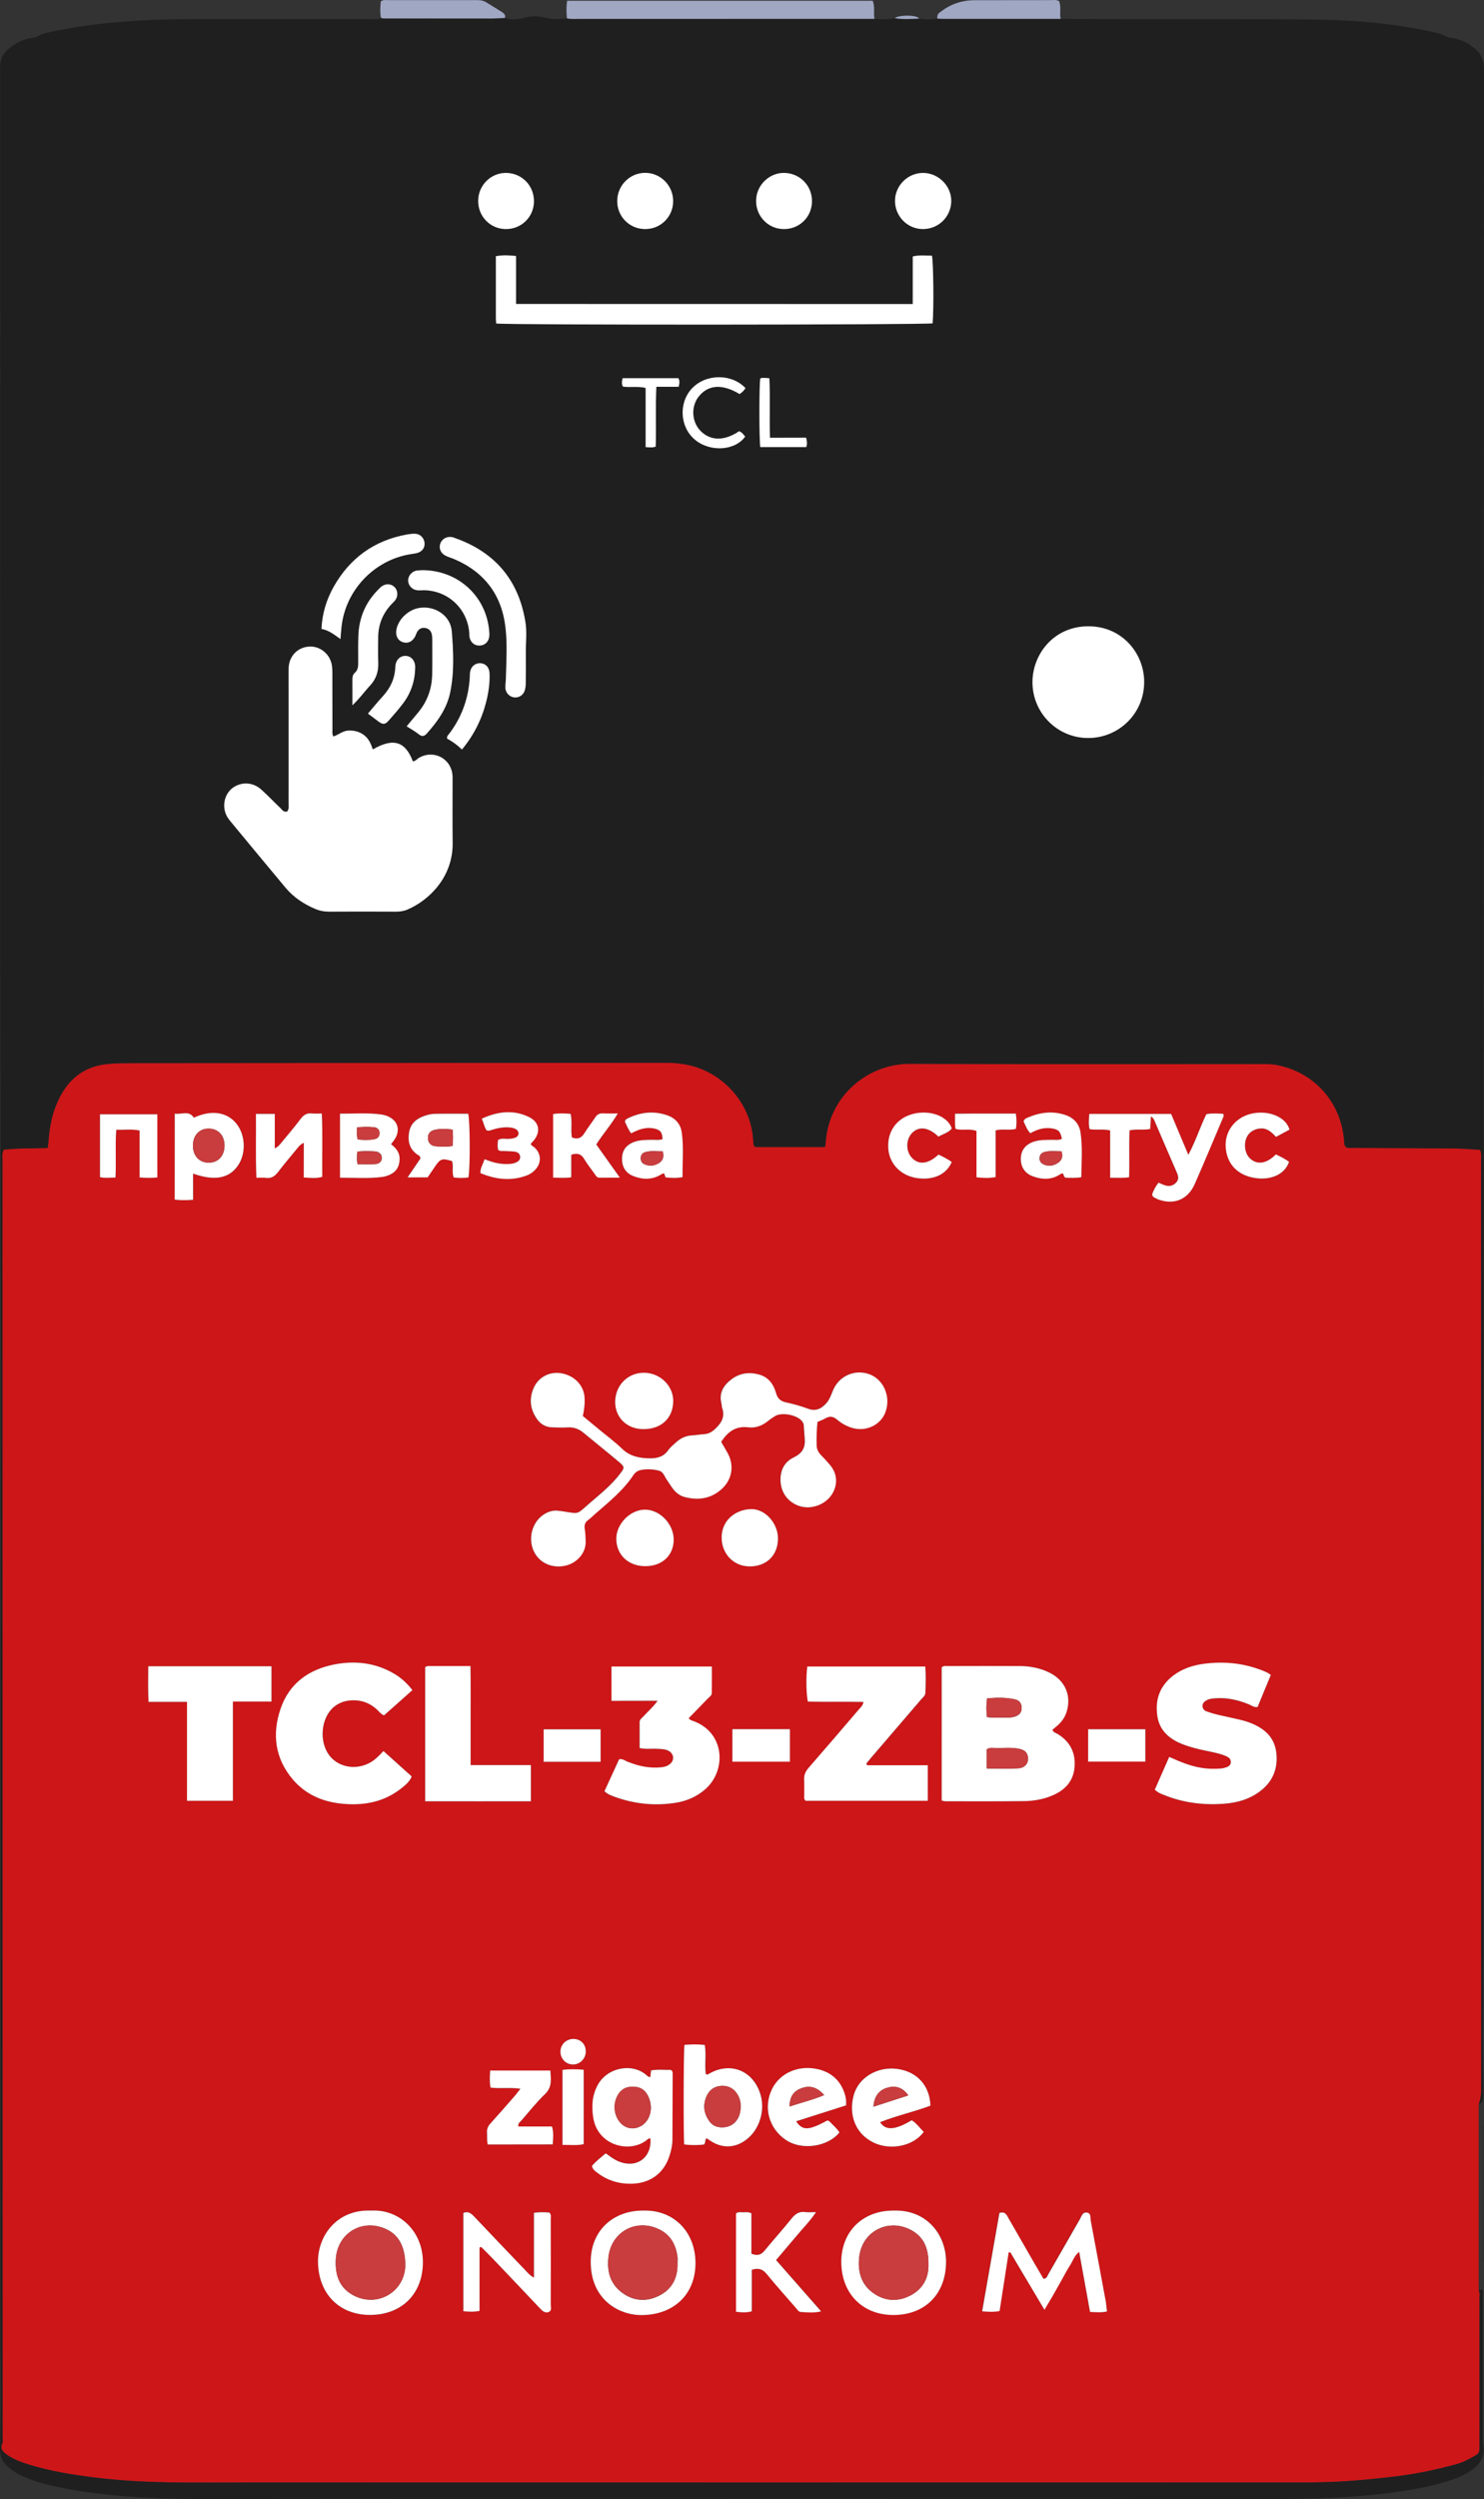 <?xml version="1.0" encoding="UTF-8"?>
<svg id="_Слой_1" data-name="Слой 1" xmlns="http://www.w3.org/2000/svg" viewBox="0 0 1881.61 3165.78">
  <rect x="0" y="0" width="1881.61" height="3165.78" fill="#333333" stroke="none"/>
  <defs>
    <style>
      .cls-1 {
        fill: #1f1f1f;
      }

      .cls-1, .cls-2, .cls-3, .cls-4, .cls-5 {
        stroke-width: 0px;
      }

      .cls-2 {
        fill: #9fa7c3;
      }

      .cls-3 {
        fill: #cd1618;
      }

      .cls-4 {
        fill: #c93d3e;
      }

      .cls-5 {
        fill: #fff;
      }
    </style>
  </defs>
  <path class="cls-3" d="M1874.91,2665.66v235.9c1.9,3.1,1,6.5,1,9.7.1,57.3.1,114.7.1,172,0,6-.1,12,0,18,0,3.6-.8,6.6-4.1,8.5-8,4.7-16.3,9.3-25.1,11.7-25.3,6.9-51,12.3-77.1,15.5-24.8,3-49.6,5.4-74.5,6.7-21.3,1.1-42.7,1-64,1-438,.1-876,.1-1314,0-66.6,0-133.3,1.9-199.6-6.6-26.1-3.3-52-7.5-77.3-15-10.9-3.2-21.7-6.7-31.1-13.3-5.1-3.6-9.6-7.3-6.3-14.7.9-2,.3-4.6.3-6.9v-42c0-441.3,0-882.7-.1-1324v-253c0-4.2-.9-8.6,1.7-12.9,18.6-2,37.1-1.6,55.5-2.1.4-2.6.7-3.9.8-5.2,1.2-14.9,3-29.8,8.1-43.9,11.7-32.7,32.5-54.5,69.1-57.5,9-.7,18-.9,26.9-.9,227-.2,454-.3,681-.5,6.3,0,12.6.6,18.9,1.5,48.4,6.6,87.7,48,90,97.7.1,2.6-.4,5.4,2.4,7.5h88.6c.3-2.3.6-3.9.7-5.5,4.1-59.6,53.7-100.2,107.3-99.9,148.7.7,297.3.2,446,.3,5.7,0,11.4,0,16.9.9,48.9,8.4,83.8,47.3,87.3,96.9.2,2.6-.2,5.4,2.7,7.8,3.3,1.2,7.4.7,11.3.7,42,.2,84,.3,126,.7,10.9.1,21.7,1.1,32.4,1.7,1.9,4.7,1.3,8.7,1.3,12.7,0,391.3.1,782.7.1,1174,0,7.8-.3,15.3-3.2,22.5ZM1036.51,1801.26c4-1.8,7.2-3,10-4.6,5.3-3.1,9.6-2.6,14.4,1.5,5.3,4.5,11.4,8.1,18.2,10.3,18.4,6,38.1-3.3,43.8-20.8,6.5-19.9-3.5-41.3-22.1-47.3-18-5.8-37.1,2.9-44.6,20.4-2.5,5.8-4.3,11.9-8.7,16.8-6.2,6.9-13.2,10.6-23,7-9-3.3-18.4-6-27.8-8-7-1.5-10.9-4.7-12.9-11.7-3.2-11.1-9.4-20.2-21.1-23.5-12.4-3.5-24.6-2.2-35.2,5.7-10.3,7.7-16.5,17.4-12.9,31.1.4,1.6.1,3.4.7,4.9,4.2,11.4-.6,19.6-8.8,27.1-4.1,3.9-8.4,6.2-14.1,6.6-5,.3-9.9,1.3-14.9,1.5-8.5.4-15.4,4-21.4,9.6-3.2,3-6.6,5.8-9.1,9.2-5.8,8.3-13.8,10.4-23.4,10.3-13-.2-24.9-2.4-34.9-12-9.1-8.7-19.4-16.3-29.1-24.4-6.9-5.7-13.8-11.4-20.8-17.2,1.8-8.3,2.8-16.2,2.1-24.2-1.2-15-12.9-27-29.1-29.9-14.8-2.7-29.3,4.7-35.3,18.4-6.1,13.9-4.6,27.3,4.3,39.7,4.5,6.3,10.7,10,18.5,10.3,6.7.3,13.3.5,20,.1,7.8-.5,14.3,1.9,20.3,6.8,14.9,12.3,30,24.4,44.8,36.8,7.7,6.5,7.6,7.3,1.4,15.4-10.5,13.6-23.6,24.4-36.5,35.4-20.2,17.2-13.6,15.3-38,11.6-1-.1-2-.2-3-.3-7-1.2-13.2.8-19,4.6-15.8,10.2-20.9,33.1-11.1,49.6,8,13.4,24.1,19.2,40,14.9,12.7-3.4,25.5-15.3,24.1-32.5-.3-4.3-.2-8.7-1-12.9-1-5.2,0-9,4.4-12.2,3-2.1,5.6-4.8,8.3-7.2,17.6-15.3,35.9-29.9,49-49.7,2.3-3.5,5.7-5.7,9.8-6.4,7.6-1.3,15.4-.9,22.8,1,5.5,1.5,7,7.7,10,12,2.5,3.5,4.7,7.3,7.3,10.7,3.9,5.2,8.9,9.1,15.3,10.7,17.6,4.5,33.8,1.9,47.4-10.9,12.7-11.9,15.3-29.5,6.9-44.7-2.7-4.9-5.6-9.7-8.3-14.3,8.3-12.9,18.5-20.4,34.2-18.5,9.3,1.2,17.7-2,25.1-7.9,2.9-2.3,5.9-4.3,9-6.3,8.7-5.4,28.7-1.4,34.6,7,.9,1.3,1.7,3,1.8,4.5.3,6,.9,11.9,1.3,17.9.8,11.6-4,18.1-14.3,23.1-10.5,5.1-16.1,14.6-16.5,26.7-.5,16.5,9.1,30.1,24.5,34.9,15,4.6,32.8-2.1,41-15.4,7.4-12,6.6-25.4-2.3-36.3-3.8-4.6-7.9-9-12.1-13.3-3.2-3.3-5.1-6.9-5.2-11.5-.2-9.9.2-19.8,1.2-30.2ZM1194.01,2280.86c2.1.4,3,.8,4,.8,33.7,0,67.3.2,100.9-.2,12.7-.2,25.2-2.4,36.9-7.8,15-6.8,24.9-17.8,26.5-34.7,1.7-18.3-5.3-32.4-21-42.3-2.4-1.5-5.8-2-7-5.6,2.2-1.9,4.5-3.7,6.8-5.7,5.6-5,9.6-11,11.6-18.3,5.7-20.5-2.8-39.1-22.9-48.7-11.9-5.7-24.7-7.9-37.8-8-30-.1-60-.1-90,0-2.6,0-5.3-.8-8.1,1.6.1,55.9.1,112.1.1,168.9ZM1099.41,2236.16c-.3-.7-.6-1.5-.8-2.2,2.1-2.5,4.1-5.1,6.3-7.6,21-24.5,42.1-49,63.1-73.5,2.2-2.5,5.2-4.7,5.4-8.2.5-11.2.7-22.4-.1-33.5h-149.6c-1.8,11.9-1.4,36.9.8,44.5,23.2.4,46.6-.2,70.4.4-.9,4.9-3.7,7-5.8,9.4-21.3,24.8-42.5,49.6-63.9,74.2-4,4.6-5.9,9.3-5.5,15.3.4,6.3,0,12.7.1,19,0,2.6-.6,5.4,1.8,7.3h154.9v-45c-26.2-.1-51.7-.1-77.1-.1ZM1464.21,2267.06c4.1,3.9,7.9,5.3,11.6,6.8,24.2,9.8,49.5,13,75.4,11.2,16.5-1.1,32.2-5.4,45.8-15.4,16.7-12.4,23.7-29.2,21.2-49.7-2.4-19.9-15.7-30.7-33.2-37.5-4-1.6-8.2-2.8-12.4-3.8-9.4-2.2-18.9-4.1-28.2-6.3-4.8-1.1-9.6-2.6-14.3-4.2-3-1-5.2-3.2-5.4-6.6-.3-3.9,2.2-6,5.3-7.7,3-1.7,6.3-2,9.6-2.3,15.3-1.4,29.7,1.9,43.8,7.5,3.3,1.3,6.2,4,11.1,3.4,5.5-13.3,11.2-27,16.8-40.6-2.2-1.4-3.2-2.3-4.4-2.9-2.1-1-4.2-2-6.4-2.8-23.8-9.2-48.3-11.7-73.6-8.5-14.4,1.9-28,6.2-39.6,15.2-16.6,12.8-22.8,30-20,50.3,2.7,19.3,15.6,30.2,32.8,36.7,10,3.8,20.3,6.2,30.8,8.4,8.1,1.7,16.4,3.2,24,6.6,3.1,1.4,5.8,3.5,5.7,7.4-.1,4-3.1,5.7-6.3,6.8-1.9.7-3.8,1.2-5.8,1.3-9,.7-17.9.5-26.8-1.1-13.5-2.4-26-7.6-39.2-13.6-6.2,14.1-12.2,27.7-18.3,41.4ZM522.91,2140.96c-7.1-9.1-14.4-15.7-23.1-20.8-23.9-14-49.7-16.8-76.3-11.6-32.3,6.4-56.7,24.1-67.6,55.8-11.1,32.3-7.2,63.3,15.7,90.1,16,18.7,37.1,27.9,61.2,30.3,28.5,2.9,55.2-2,77.9-20.8,4.3-3.6,8.8-7.2,11.4-13.6-11.7-10.5-23.5-21.1-35.8-32.2-5,5.2-9.5,10.1-15.2,13.6-19.1,11.8-43.7,7.2-55-10.3-12.5-19.4-7.6-49.5,10-61.2,5.4-3.6,11.3-5.6,17.7-6.2,13.4-1.2,25,2.7,34.7,12,2.4,2.3,4.3,5.1,8.5,6.9,11.4-10.3,23.3-20.9,35.9-32ZM775.31,2154.56h58.4c-6,8.3-12.4,13.6-17.9,19.7-2,2.2-4.9,3.7-4.9,7.2v33c8.1,1.8,15.4.5,22.6,1,5,.3,10.1.1,14.6,2.8,6.6,4,7.1,11.9,1,16.6-3.2,2.5-7.1,3.6-11.1,4-15,1.5-29.1-1.6-42.9-7.3-3-1.2-5.5-3.8-10.2-2.9-6.1,13.3-12.4,27-18.6,40.5,4.4,4.2,8.9,5.6,13.3,7.2,24.9,9,50.6,11.5,76.7,7.5,14.1-2.2,26.9-7.7,37.7-17.1,26.7-23.2,25.7-70.5-13.6-86-2.4-.9-5.2-1.2-7.3-4.1,8-8.3,16.2-16.6,24.2-24.9,2-2.1,5.1-3.8,5.1-7.1.1-11.2.1-22.4.1-33.5h-127.3c.1,14.3.1,27.8.1,43.4ZM295.31,2281.16v-125.6h48.9v-44.7h-156.2c-.1,15-.4,29.4.3,45.1h48.8v125.3c19.5-.1,38-.1,58.2-.1ZM539.11,2112.06v169.7h134v-45.8h-76.4v-62.5c0-20.8.2-41.6-.2-63h-52.2c-1.6,0-3.4-.2-5.2,1.6ZM824.51,2631.16c-2.8-.2-3.8-1.6-5-2.7-17.8-15.5-49.1-9.8-61.3,12-7.4,13.1-8.3,27-6.1,41.6,5.5,35.9,45.9,45.5,67.4,29.2,1.5-1.2,2.9-2.9,5.2-2.4,1.8,23.2-15.9,37.3-37.7,30-4.1-1.4-8-3.4-11.5-5.9-2.4-1.7-4.8-3.4-7.5-5.3-6.2,5.3-12.5,10.1-17.5,16,1.1,4.8,4.6,7,7.8,9.3,12.8,9.4,27.1,13.6,43,13.2,22.4-.6,39.7-12.6,47-33.7,2.5-7.3,4.3-14.7,4.3-22.5.1-27.6.2-55.3.3-82.9,0-1.6,0-3.4-2.2-5.1-7.8.1-16.3-.8-25.2.6-.3,3-.6,5.6-1,8.6ZM1403.61,2928.06c-.6-4.2-.9-8.1-1.6-12-6.3-34.4-12.7-68.7-19.2-103.1-.7-3.9.8-9.7-5.2-10.4-5.5-.6-6.5,4.9-8.6,8.5-13.3,23.1-26.4,46.3-39.8,69.3-1.4,2.4-1.9,5.9-6.3,6.2-3.3-5.5-6.7-11.2-10-17-11.5-19.9-22.8-39.9-34.4-59.8-2.2-3.8-4-9-11.5-6.7-7.2,41-14.5,82.4-21.9,124.6,7.9.7,14.7,1.1,22.1-.3,3.8-24.9,7.7-49.5,11.5-74.2.7-.1,1.4-.1,2.1-.2,14.2,23.8,28.3,47.6,43.3,72.8,4.6-7.7,8.1-13.6,11.6-19.6,3.5-6.1,6.9-12.2,10.3-18.3,3.4-6.1,6.7-12.3,10.4-18.2,3.6-5.6,5.5-12.5,11.7-17.3,4.7,26,9.2,51,13.8,76.1,8,.6,14.6,1.3,21.7-.4ZM1459.31,1414.26c3,1.8,3.5,3.4,4.2,5,9.5,22,18.9,44.1,28.5,66,2,4.6,3,8.7-.9,12.8-3.9,4.1-8.5,5.1-13.7,3.6-2.8-.8-5.5-2.2-8.6-3.5-3.8,4.9-6.5,10.1-8.1,14.9.5,2.5,1.6,3.3,2.7,3.9,2.1,1,4.1,2.2,6.3,2.9,19.5,6.6,36.6-.8,45.1-20.1,12.1-27.4,23.6-55.1,35.3-82.7.7-1.8,2-3.6.8-6.1-7-.5-14.2-1-21.4.4-8.1,16.4-13.3,33.8-22.9,51.5-8-19-15-35.7-21.8-51.8h-103.8c-.3,6.6-1.1,12.7.4,19.3,8.3,1.5,16.7-.4,26.1,1.6v60c8.6-.2,15.9.6,24-.7.7-20-.3-39.9.6-59.4,9.4-2,17.8.1,26.2-1.8.4-5.2.7-10,1-15.8ZM470.41,2800.26c-43.8-1.7-67.7,32.5-67.2,65.5.6,40.1,27,66.9,66.3,66.8,40.2-.2,66.9-27.1,66.7-67.3-.2-38.4-29.4-67-65.8-65ZM1132.51,2800.26c-38.9.1-65.7,26.6-65.7,64.8,0,40.3,27.1,67.7,66.7,67.4,39.8-.3,65.7-26.9,66.1-66.8.3-34.2-24-67.1-67.1-65.4ZM815.71,2800.26c-39.1-.1-66.3,26.1-66.8,63.7-.7,48.6,35.2,68.8,64.4,68.7,41.3-.2,68.8-26.7,68.4-66.7-.3-39.3-27.8-66.9-66-65.7ZM867.81,2590.36c-1.2,9.6-1.2,118.2-.1,126.1,8.4,1.2,16.9,1,24.9.2,2.8-2.4.8-5.8,3.5-8,1.8,1.2,3.7,2.5,5.6,3.7,14.2,9.2,30.1,8.7,43.9-1.3,18.2-13.2,25.7-39.2,17.8-61-10.4-28.4-38.6-38.3-64.8-22.8-.8.5-1.7,1.2-3.5,0-1.7-11.7.7-24.3-1.3-36.8-9-.9-17.3-.7-26-.1ZM608.01,2847.06c.7-.3,1.3-.5,2-.8,4.8,4.8,9.7,9.6,14.4,14.5,20.2,21.2,40.4,42.4,60.5,63.7,2.9,3,6.1,5.8,10.4,4.3,4.7-1.6,2.9-6.2,2.9-9.6.1-36,.1-71.9,0-107.9,0-2.9,1-6-1.8-8.6-6-.5-12.2-.7-19.5.3v82.2c-5.6-3.1-8.4-6.8-11.5-10-21.4-22.3-42.8-44.7-64.1-67.2-3.8-4-7.7-7.4-13.9-4.8v124.5c6.9.7,13.1,1,20.5-.4.1-26.8.1-53.5.1-80.2ZM1179.71,2667.36c-.8-25.7-17.3-43.4-42.6-46.6-24.8-3.1-48.7,10.9-54.8,33.5-6.5,24.2,1.6,48.5,25.3,59.9,21.7,10.4,50.9,4.3,63.5-13.6-5.1-4.9-9-11.1-15.3-14.7-20.9,12.7-33.2,13.3-40,2.4,21.1-8.3,43.2-13.1,63.9-20.9ZM1072.81,2666.96c0-2.7.1-4.3,0-5.9-.2-2-.5-4-1-5.9-5.3-20.4-20.3-32.8-42.2-35.1-21.8-2.2-41.8,8.1-50.7,26.3-11.4,23.1-4,50,17.2,64.3,21.6,14.7,54.8,7.9,68.2-9.3-2.6-4.3-6.3-7.6-9.8-11.1-1.6-1.6-3-3.7-5.5-4-23.7,12.8-31.3,13.2-39.6,1,21-6.8,41.8-13.4,63.4-20.3ZM953.21,2875.26c8.4-2.5,13.9-.9,19.2,5.5,11.8,14.5,24.2,28.3,36.5,42.4,1.9,2.2,3.6,5.3,6.8,5.5,8.1.5,16.3,1.4,25.5-.8-19.4-22-38-43.2-57.1-65,8.8-10.4,17.3-20.1,25.5-30.1,8.1-9.8,17.2-18.8,25.2-30.6-5.9,0-10,.4-13.9-.1-7.5-1-12.3,2.2-16.9,7.9-11.3,14-23.3,27.4-34.7,41.2-4.5,5.4-9.3,6.5-16.5,3.6v-51.1c-3.8-2-6.9-1.4-9.8-1.3-3.2.1-6.6-1-9.7,1.4v124.6c6.8.8,12.9,1.3,20-.6-.1-17.6-.1-35.1-.1-52.5ZM221.61,1410.66v109.1c7.9.9,15,.8,23.3.2v-33.2c27.4,9.7,45.9,6.1,57.1-10.5,10.4-15.4,9.3-39-2.5-53.2-12.1-14.6-32-17.2-53.6-7.1-6.5-9.9-15.8-3.7-24.3-5.3ZM618.41,2716.56h82.4c.5-7.8,1.4-14.8-.9-22.7h-42.7c-.7-4.2,2.1-5.5,3.7-7.4,9.9-11.3,19.2-23.2,30-33.5,9.6-9.2,7.5-19.3,6.9-30h-76.3c-.5,7.4-1,14.2.4,21.6,12.3,1.6,24.5-.5,38,1.5-3.1,4-5.2,6.9-7.6,9.5-10.1,11.5-20.2,23.1-30.5,34.5-3.1,3.4-4.7,7.1-4.3,11.7.4,4.5-.5,9.2.9,14.8ZM385.21,1447.66v43.8c8.3.5,15.7,1.5,23.5-.8-.4-26.9.7-53.3-.6-80.2-4.9,0-8.6.4-12.2-.1-6.3-.8-10.6,1.6-14.4,6.6-7.7,10.1-15.8,19.7-23.9,29.5-2.2,2.7-4.1,5.9-9.1,8.2v-43.7h-23.9c.3,27.2-.6,53.9.6,80.9,4.9,0,8.6-.4,12.2.1,6.8.9,11.1-2,15.1-7.2,7.5-9.8,15.4-19.2,23.3-28.7,2.2-2.6,4-5.8,9.4-8.4ZM431.11,1410.76v81.1c18.4,0,36.3,1.3,54.1-1,3.2-.4,6.5-1.6,9.5-3,7.6-3.6,11.3-9.7,11.9-18.1.6-9.1-3.9-15.1-10.8-20.3,1-1.3,1.8-2.4,2.6-3.4,10.9-13.8,6.5-28.2-10.2-33.3-1.6-.5-3.2-.8-4.9-1-17.2-2.4-34.4-.9-52.2-1ZM593.91,1491.56c2.4-11.1,2-73.2-.4-80.8-14.2,0-28.5-.2-42.8.1-4.2.1-8.6,1.2-12.7,2.6-10.1,3.4-17.6,9.6-19.4,20.7-2,11.8.6,21.9,11.2,28.8,1.3.9,3.1,1.4,3.1,4.6-4.8,7.1-10.2,14.9-16.2,23.8h25.4c3-4.5,6.2-9.1,9.4-13.8,6.7-10,9-10.7,21.6-6.8,2.1,6.6-.6,13.9,2,20.7,6.4.8,12.7.9,18.8.1ZM1346.41,1442.66c-4.4,2-8.4,1.1-12.4,1.2-7.6.3-15.3-.2-22.8,2.2-10.8,3.5-16.5,10.5-17,20.9-.5,10.8,4.8,19.4,15.4,23.2,12.1,4.3,24.1,4.6,35.3-3.1.7-.5,1.8-.5,2.6-.6,1.6,1.5.5,4.2,3.6,5.4,5.9.1,12.5.6,19.8-.6.3-19,1.8-38-1-56.8-1.6-10.9-8.6-18.6-19.4-22.1-15.9-5.2-31.5-3.4-46.7,3-2.3,1-5.1,1.7-6.1,5.3,2.5,4.8,4.1,10.6,8.6,14.9,9.1-5.2,18.2-7.9,28.2-6,7.9,1.5,10,3.8,11.9,13.1ZM865.41,1491.16c-.2-19.1,1.6-38-1.2-56.8-1.6-10.6-8.3-18.2-18.5-21.7-17.3-5.8-34.1-3.9-50.3,4.1-1.4.7-3,1.6-3.2,4.3,2.1,4.4,4.2,9.6,7.8,14.5,2.9-1.3,5.5-2.7,8.2-3.8,6.9-2.8,14.1-3.9,21.5-2.2,7.5,1.7,10,5,10.1,13.4-4.8,1.6-9.8.6-14.7.8-6.6.3-13.3.1-19.8,2.2-10.8,3.5-16.4,10.5-16.8,20.9-.4,11.2,4.6,19.3,15.2,23.2,11.7,4.3,23.5,4.3,34.5-2.5,1.1-.7,2.2-1.4,3.7-1.1.5,1.5,1.1,3,1.8,4.9,7,.9,13.9,1.2,21.7-.2ZM724.31,1462.76c8-2.5,12.8-.8,16.5,5.4,3.9,6.6,8.7,12.6,13.2,18.8,1.5,2.1,2.7,4.9,5.9,4.9,8.1,0,16.2,0,26.1-.1-10.9-15.3-20.4-28.7-29.9-42,8.7-13.7,19-24.9,27.3-39.3-7.5,0-13.1.3-18.7-.1-4.5-.3-7.5,1.3-9.9,5.1-4.4,6.7-9.4,13-13.6,19.8-3.9,6.3-8.8,8.4-16,5.6-1.7-9.8.7-19.9-1.6-29.9-7.6-.6-14.8-1-22.2.3v80.5c7.9.1,15,.7,23-.4-.1-9.8-.1-19-.1-28.6ZM146.41,1491.66c1.1-20.4-.5-40.3.9-60.5,10.4.2,19.5-1.2,29.6.9v59.5c8.1.5,15.2.7,22.5,0v-80h-72.7v79.6c6.5,1.4,12.4.7,19.7.5ZM815.11,1810.36c23.1.2,38.1-13.5,38.5-35.1.3-19.3-16.1-35.7-36.3-36.2-20.6-.5-36.9,15.2-37.3,36.1-.5,20,14.5,35,35.1,35.2ZM818.11,1983.96c21.6,0,36.2-13.8,36.1-33.9-.2-19.8-17.5-37.8-36.4-37.7-18.6,0-36.3,17.9-36.4,36.7-.1,20.5,15.1,34.9,36.7,34.9ZM986.41,1949.36c.3-19.4-15.9-37.8-33.8-37.7-17.5.2-37.5,11.9-37.6,35.8-.1,20.6,15,36.5,35.1,36.8,21.6.3,36-13.6,36.3-34.9ZM614.31,1468.46c-1.9,6.5-5.5,11.1-5.3,17.6,19.3,8,38.6,10.4,58.4,3.1,4.7-1.7,8.9-4.6,12.1-8.5,7.3-8.6,6.3-20.1-2.3-27.4-1.5-1.3-3.5-2-4.5-4.2.8-.9,1.7-1.9,2.6-2.8,10.5-11.2,9.1-24.5-4.6-31.2-19.8-9.7-39.7-7.2-59.9,2,2.3,5.6,3.3,10.8,6,14.8,2.4,1,4,.3,5.5-.2,7.3-2.4,14.8-4,22.5-3.6,7.9.5,12.4,3.2,12.5,7.5.1,4.5-4,6.7-12.3,7.1-4.5.2-9.3-1.3-13.6,1.4-.6,4.5-.9,8.7.1,12.5,2.5,2.1,5,1.4,7.2,1.5,4.6.3,9.3.1,13.9.8,3.4.5,6.4,2.3,6.8,6.2.5,4.4-2.5,6.5-6.2,7.9-3.8,1.5-7.8,1.6-11.8,1.6-9,0-17.6-2.4-27.1-6.1ZM1189.91,1462.56c-12.6,11.9-24.7,13.4-33.4,4.5-8.2-8.3-8.1-23.5,0-31.8,8.7-8.9,20.9-7.3,33.4,4.7,5.6-3.4,12.7-4.8,16.9-10.4-5-15.4-28-24.4-50.3-18.1-19.9,5.6-31.4,22-30.3,42.7,1.1,19.7,15.2,34.8,35.9,38.2,20.8,3.4,38-4.3,44.6-20.3-5.3-3.8-11-6.8-16.8-9.5ZM1635.01,1430.96c-4.4-16.2-26.9-25.4-49.1-19.9-20.3,5.1-33.2,22.5-31.7,42.6,1.6,21.9,16.2,36.3,39.5,39,19.6,2.3,36.2-6.1,40.8-20.9-5.3-3.7-11-6.7-16.7-9.3-11.8,11.9-23.7,13.5-32.8,5.1-7.9-7.3-8.7-22.8-1.4-31.1,3.6-4.2,8.4-6.2,14-6.8,9.1-1,14.7,4.6,20.4,10.6,5.7-3.2,11.2-6.2,17-9.3ZM1262.41,1431.86c9-2,17.4.3,25.7-1.9,1-6.3,1-12.4-.1-19.4-25.9.1-51.3-.2-77.2.2.4,7.3-.7,13.2.8,19.2,8.4,2.5,17.3-.9,26.5,2.6v58.7c8.5.9,16,1.3,24.3-.3,0-19.9,0-39.4,0-59.1ZM1001.51,2190.46h-72.9v41.2h72.9v-41.2ZM761.51,2231.76v-41.1h-72.2v41.1h72.2ZM1452.21,2231.56v-41h-72.5v41h72.5ZM713.21,2717.06c9.5-.2,18,.9,26.9-.8v-94.3c-9.2-.7-17.9-1-26.9.2v94.9ZM727.61,2582.86c-9.5-.3-16.8,6.6-17,15.8-.2,8.9,6.4,16.1,15.2,16.5,9,.4,16.6-6.8,16.9-16,.3-9.2-6-16-15.1-16.3Z"/>
  <path class="cls-1" d="M1874.91,2665.66c2.9-7.2,3.2-14.7,3.2-22.4-.1-391.3-.1-782.7-.1-1174,0-3.9.5-8-1.3-12.7-10.6-.6-21.5-1.6-32.4-1.7-42-.4-84-.5-126-.7-3.9,0-8,.5-11.3-.7-2.9-2.4-2.5-5.2-2.7-7.8-3.5-49.5-38.4-88.4-87.3-96.9-5.5-1-11.3-.9-16.9-.9-148.7,0-297.3.4-446-.3-53.6-.2-103.2,40.3-107.3,99.9-.1,1.6-.4,3.2-.7,5.5h-88.6c-2.7-2.1-2.2-4.9-2.4-7.5-2.3-49.7-41.6-91-90-97.7-6.3-.9-12.5-1.5-18.9-1.5-227,.2-454,.3-681,.5-9,0-17.9.1-26.9.9-36.6,3-57.4,24.8-69.1,57.5-5.1,14.1-6.9,29-8.1,43.9-.1,1.3-.4,2.6-.8,5.2-18.4.5-36.9.1-55.5,2.1-2.6,4.2-1.7,8.7-1.7,12.9-.1,84.3,0,168.7,0,253,0,441.3,0,882.7.1,1324v42c0,2.3.6,5-.3,6.9-3.4,7.4,1.1,11.1,6.3,14.7,9.4,6.6,20.3,10.1,31.1,13.3,25.3,7.5,51.2,11.6,77.3,15,66.3,8.5,133,6.6,199.6,6.6,438,.1,876,0,1314,0,21.3,0,42.7,0,64-1,24.9-1.2,49.7-3.7,74.5-6.7,26.2-3.2,51.8-8.6,77.1-15.5,8.8-2.4,17.1-7,25.1-11.7,3.3-1.9,4.1-4.9,4.1-8.5-.1-6,0-12,0-18,0-57.3,0-114.7-.1-172,0-3.2.9-6.7-1-9.7,1.2-.6,2.4-1.1,4.3-2,1.7,3.4.9,7,.9,10.4.1,59.3,0,118.7,0,178,0,3-.3,6.1.3,9,2.7,13-2.5,22.6-12.4,30.4-10.7,8.4-23.3,12.8-36.1,16.7-24,7.2-48.7,11-73.4,14.2-61.3,7.8-122.9,7.3-184.5,7.4-72.6.1-145.2-.3-217.9-.3-111.3-.1-222.6-.1-333.9-.1s-219.3.1-328.9.1c-93,0-185.9-.1-278.9-.1-54.9,0-109.9.7-164.8.3-55.6-.4-111.2-2.8-166.1-13.2-20.6-3.9-41.1-8.5-60-18.2-5.1-2.6-9.5-6.1-13.9-9.7-6.9-5.8-9.8-13.7-9.6-22.2,1.5-50,.6-100,.6-150,.2-250.3.1-500.7.1-751s.6-484.7,0-727C-.49,1018.16.61,562.16.21,106.16c0-6.7.1-13.3-.1-20-.3-10,3.1-18.3,11-24.5,8.7-6.9,18.2-12.4,29.5-13.6,6-.7,10.6-4.5,16.3-5.9,12.9-3.2,26-5.6,39.2-7.7,51.4-8.2,103.3-10.3,155.3-10.3,73-.1,146,0,219,0,4.2,0,8.7,1.3,12.6-1.5,2.5,1.2,5.2.8,7.9.8,43.5.1,86.9.2,130.4.1,6.3,0,12.6-.5,18.8-.7,8.1,2.2,16,2.1,24.1-.2,9-2.6,18.6-2.6,27.4-.3,9.3,2.5,18.1,1.9,27.3,1,2,.2,3.9.7,5.9.7,128,0,256.1,0,384.1-.1,8.5,0,17.1,1.5,25.5-.9,10.1,1.9,20.4.9,30.5.6,7.8,1.1,15.7,1,23.6,0,2.3.1,4.6.3,7,.3h149.4c33.3.1,66.6.3,100,.3,75,.1,150-.4,224.9.6,49,.6,97.8,4.9,145.8,15.4,5.7,1.3,11.4,2.4,16.8,5.3,2.7,1.4,6.6,2.2,10.2,2.8,11.7,2.1,21.9,7.6,30.4,16,6.5,6.5,8.6,14.6,8.6,23.6-.1,58.7-.1,117.3-.1,176,0,389.9-.1,779.9-.2,1169.8,0,125-.4,249.9-.5,374.9-.1,88-.1,176-.1,263.9v281.9c0,40,.1,80,0,120-.1,39.7-.5,79.3-.6,118.9,0,20,.4,40,.6,60,.1,5,.2,10.1-5.8,12.3ZM364.21,1027.96c-4.9,1.3-6.5-2.3-8.7-4.5-8.2-7.8-16-16.1-24.4-23.6-10-8.9-23.5-9.9-34.3-3.2-9.6,6-14.3,17.7-11.9,29.6,1.1,5.4,3.9,9.9,7.3,14,23.2,27.9,46.3,55.9,69.6,83.8,10.2,12.2,23.1,21,37.8,27.1,5.6,2.3,11.3,3.5,17.5,3.5,28.3-.2,56.6-.1,85,0,5.1,0,9.9-.7,14.6-2.7,27-11.4,57.7-40.8,57.2-84.2-.3-26.6-.1-53.3-.1-80,0-2,.1-4-.1-6-1.9-21.5-24.3-32.8-42.9-21.7-2.4,1.4-4.1,4.4-7.4,4.1-9.5-25.3-24.8-30-50.7-15-2.2-6.7-4.9-13.2-10.6-17.7-6-4.8-12.8-6.5-20.5-6.2-7.2.3-12.5,5.5-18.9,7.5-1.7-3.3-1.2-6.4-1.2-9.3-.1-21,0-42-.1-63,0-5.7.2-11.4-.5-17-1.7-14.4-14.3-25.1-28.2-24.6-14.9.5-26.1,11.8-26.7,26.9-.2,4.7-.1,9.3-.1,14v155.9c0,4.4.9,8.9-1.7,12.3ZM1157.31,385.16h-502.9v-60.8c-8.9-.9-17-1.4-25.6.3v78.4c0,2.3.2,4.6.4,6.8,9.6,2.1,546,1.8,553.4-.2,1.5-18.7,1-78-.9-85.7-7.8,0-15.7-1.1-24.3,1-.1,20.1-.1,40-.1,60.2ZM1450.71,863.86c.1-35.4-27.3-70.4-70.6-70.5-44.5-.1-71.2,35.8-71.1,71,.1,39.3,32.2,71,71.5,70.5,39.2-.5,70.4-32.1,70.2-71ZM666.71,828.86c-.3-14,1.8-28.1-.5-41.9-8.8-52.6-38.9-87.7-89.2-105.4-1.3-.4-2.5-1-3.8-1.2-6.9-1.1-13,2.4-14.9,8.7-1.8,5.9.8,11.8,6.9,14.9,3.3,1.6,6.8,2.6,10.2,4,38.7,16.3,60.9,45.3,65.7,86.9,2.5,21.5,1,43.2.5,64.8-.1,4-.8,8-.6,11.9.3,6.3,5.5,11.3,11.5,11.9,5.7.5,11.2-3,13-8.8.9-3.1,1.2-6.5,1.3-9.8,0-12-.1-24-.1-36ZM515.61,920.06c6,3.6,11.1,6.7,15.6,10.5,3.4,2.8,6.7,2.4,9.6-.9,13.7-15.3,25.6-31.7,29.9-52.3,5.4-25.7,4.1-51.8,2-77.6-1.6-20-21.7-32.8-41.6-29.4-13.8,2.4-26.2,14.3-28.6,27.5-1.4,7.4,1.6,13.4,7.6,15.6,6.6,2.4,12.9-.4,16.4-7.5.7-1.5,1.1-3.1,1.9-4.6,2.2-4.3,5.7-6.5,10.6-5.7,4.8.8,7.6,3.9,8.5,8.6.4,1.9.5,4,.5,6,0,14.7.2,29.3-.1,44-.4,18.2-6.3,34.6-18,48.7-4.5,5.2-8.9,10.6-14.3,17.1ZM431.71,809.56c.4-5.1.7-8.4.9-11.7,3.5-48.2,40.8-88.5,88.6-95.7,2.6-.4,5.3-.7,7.8-1.4,6.2-1.8,9.7-6.8,9.2-12.5-.5-6.3-5.2-11.4-11.5-11.8-3.6-.3-7.3.2-10.9.9-41.2,7.4-72.1,29.7-92.7,66-9.2,16.3-14.7,33.9-15.6,53.6,9.2,1.4,16,6.7,24.2,12.6ZM958.71,253.46c-.6,19.8,14.6,36.1,34.2,36.7,19.9.6,36-14.4,36.6-34.2.6-19.9-14.3-36-34.1-36.9-19.3-.9-36.1,14.8-36.7,34.4ZM1169.91,290.16c19.8.1,35.7-15.3,36.2-35,.5-19.1-15.9-35.9-35.2-36.1-19.5-.3-35.9,15.7-36.1,35.1-.2,19.7,15.6,35.9,35.1,36ZM782.61,254.76c0,19.8,15.8,35.4,35.5,35.4s35.4-15.8,35.3-35.6c-.1-19.7-16-35.7-35.6-35.6-19.6.2-35.3,16.1-35.2,35.8ZM677.01,255.46c.3-20-14.7-35.8-34.5-36.4-19.5-.6-35.7,15-36.2,34.8-.4,19.9,14.9,35.9,34.6,36.3,19.8.4,35.8-15,36.1-34.7ZM446.81,893.46c9.4-8.7,15.3-17.5,22.4-25.2,7.7-8.4,10.7-18,10.3-29.2-.4-10.6-.2-21.3-.1-31.9.1-16,5.7-29.9,16.6-41.6,1.8-2,3.9-3.7,5.4-5.9,3.6-5.2,2.8-12.4-1.6-16.4-4.3-3.9-10.5-4.3-15.6-.8-1.6,1.1-3,2.6-4.4,4-16.3,16.3-24.8,35.9-25.5,58.9-.3,11.3-.2,22.6-.2,33.9,0,4.8-.2,9.3-4.2,12.8-2.7,2.4-3.2,5.5-3.2,9,.2,10,.1,20,.1,32.4ZM536.31,722.26c-2,.1-5,.1-8,.6-6.6,1.2-11.4,7.3-10.8,13.5.5,6.1,5.4,10.9,11.9,11.5,2.6.3,5.3-.1,8-.1,30.7.4,55.2,23.4,57.6,53.9.2,2,0,4,.4,6,1.4,6.5,6.6,10.5,12.9,10.2,6.3-.3,11.1-4.6,12-11.2.4-2.9.1-6-.2-8.9-4.5-43.1-39.5-75-83.8-75.5ZM585.71,949.46c15.5-18.6,25.3-38.7,30.8-61,2.9-11.7,4.7-23.5,4.1-35.6-.3-7.4-4.9-12.3-11.4-12.7-7-.5-12.4,4.3-13.4,11.9-.2,1.6-.1,3.3-.2,5-1.4,26.6-9.7,50.7-25.9,72.1-1.3,1.8-3.5,3.2-2.9,6.5,6.6,3.3,12.7,7.8,18.9,13.8ZM945.21,491.66c-17.5-18.6-50.1-18.3-67.5.2-17.4,18.4-15.6,49.2,3.7,65.2,19.1,15.9,50.8,14,63.6-4-2.3-2.7-4.3-5.7-7.7-6.8-19.3,13-37.4,12.4-49.9-1.5-10.7-11.8-11-31-.7-43.2,12.2-14.5,29.8-15.4,51.2-2.4,2.5-1.9,5-4,7.3-7.5ZM466.51,903.96c5.4,4,9.7,7.2,14,10.4,5,3.6,7.9,3.6,12-1.1,6.6-7.5,13.3-14.9,19.2-23,9.7-13.2,14.5-28.3,14.8-44.7.1-8.4-4.9-14.3-11.7-14.7-7.4-.5-13.2,5.1-13.5,14.1-.5,14.4-6.1,26.3-15.6,36.8-6.5,7.1-12.6,14.5-19.2,22.2ZM860.11,479.06h-70.6c-1.1,3.9-1.5,7.4.3,10.7,9.4,1.4,18.8-.8,28.8,1.7v74.9c4.9.3,8.8,1,12.8-.7.7-25.1-.4-49.9.8-75.7h28.3c1-4.3,1.5-7.6-.4-10.9ZM1022.11,554.46h-45.9c-.9-25.7.4-50.5-.8-75.4-2.7-.2-4.4-.4-6-.4-1.9.1-4-.6-5.6,1-1.4,9.3-1.4,77.8.1,86.6h58.3c1.4-3.6,1.3-6.8-.1-11.8Z"/>
  <path class="cls-2" d="M1108.81,23.86c-128,0-256.1.1-384.1.1-2,0-3.9-.4-5.9-.7-.6-7.2-1-14.5.3-22.3h387.4c3.3,7.7.7,15.5,2.3,22.9Z"/>
  <path class="cls-2" d="M1344.81,23.86h-149.4c-2.3,0-4.6-.2-7-.3-.2-3.6.5-6.6,4-8.4.3-.1.5-.4.8-.6q18.7-14.3,42.6-14.3c32,0,63.9-.1,95.9-.1,3.6,0,7.3-.8,11.1,1.2,3.1,7.3.4,15.1,2,22.5Z"/>
  <path class="cls-2" d="M640.11,22.76c-6.3.3-12.6.7-18.8.7-43.5,0-86.9-.1-130.4-.1-2.6,0-5.3.4-7.9-.8-1.3-6.9-.9-13.9-.2-20.6,2.8-2.6,6-1.8,8.9-1.8h113c4.1,0,7.9.4,11.5,2.6,6.8,4.2,13.6,8.3,20.4,12.6,2.6,1.8,4.8,3.8,3.5,7.4Z"/>
  <path class="cls-1" d="M1880.41,2692.96v172h.3v-172.3c-.1.1-.2.2-.3.3Z"/>
  <path class="cls-2" d="M1164.91,23.56c-10.2.4-20.4,1.3-30.5-.6,5.4-4,24.7-4.3,30.3-.4.1.2.1.7.2,1Z"/>
  <path class="cls-5" d="M1036.51,1801.26c-1,10.3-1.4,20.3-1,30.2.2,4.6,2.1,8.2,5.2,11.5,4.2,4.3,8.3,8.7,12.1,13.3,8.9,10.9,9.6,24.3,2.3,36.3-8.2,13.3-26.1,20-41,15.4-15.5-4.8-25-18.4-24.5-34.9.4-12.1,5.9-21.6,16.5-26.7,10.3-5,15.1-11.5,14.3-23.1-.4-5.9-1-11.9-1.3-17.9-.1-1.5-.8-3.2-1.8-4.5-5.9-8.4-25.9-12.4-34.6-7-3.1,1.9-6.2,4-9,6.3-7.4,5.9-15.8,9.1-25.1,7.9-15.7-1.9-25.9,5.6-34.2,18.5,2.7,4.6,5.6,9.4,8.3,14.3,8.3,15.3,5.7,32.8-6.9,44.7-13.6,12.8-29.8,15.4-47.4,10.9-6.4-1.6-11.4-5.5-15.3-10.7-2.6-3.4-4.8-7.2-7.3-10.7-3.1-4.3-4.6-10.5-10-12-7.4-2-15.2-2.4-22.8-1-4.1.7-7.5,2.9-9.8,6.4-13.1,19.8-31.4,34.3-49,49.7-2.8,2.4-5.3,5.1-8.3,7.2-4.4,3.1-5.4,7-4.4,12.2.8,4.2.7,8.6,1,12.9,1.4,17.2-11.5,29.1-24.1,32.5-15.9,4.3-32.1-1.6-40-14.9-9.9-16.6-4.7-39.4,11.1-49.6,5.8-3.7,12-5.7,19-4.6,1,.2,2,.2,3,.3,24.5,3.6,17.9,5.6,38-11.6,12.9-11,26.1-21.8,36.5-35.4,6.2-8,6.3-8.9-1.4-15.4-14.8-12.4-29.9-24.5-44.8-36.8-5.9-4.9-12.4-7.3-20.3-6.8-6.6.4-13.3.2-20-.1-7.8-.3-14-4-18.5-10.3-8.9-12.4-10.4-25.8-4.3-39.7,6.1-13.8,20.5-21.1,35.3-18.4,16.2,2.9,27.9,14.9,29.1,29.9.6,8-.3,15.9-2.1,24.2,7,5.8,13.9,11.5,20.8,17.2,9.8,8.1,20,15.6,29.1,24.4,10,9.6,21.9,11.8,34.9,12,9.6.1,17.6-2,23.4-10.3,2.5-3.5,5.9-6.3,9.1-9.2,6-5.6,12.9-9.3,21.4-9.6,5-.2,9.9-1.2,14.9-1.5,5.6-.3,9.9-2.7,14.1-6.6,8.1-7.6,13-15.7,8.8-27.1-.6-1.5-.2-3.3-.7-4.9-3.6-13.6,2.6-23.4,12.9-31.1,10.6-7.9,22.8-9.3,35.2-5.7,11.7,3.3,18,12.4,21.1,23.5,2,7,5.9,10.2,12.9,11.7,9.4,2,18.8,4.7,27.8,8,9.8,3.6,16.8-.1,23-7,4.3-4.8,6.2-11,8.7-16.8,7.5-17.5,26.6-26.2,44.6-20.4,18.6,6,28.6,27.5,22.1,47.3-5.7,17.5-25.4,26.9-43.8,20.8-6.8-2.2-12.9-5.8-18.2-10.3-4.8-4-9.1-4.6-14.4-1.5-3,1.7-6.2,2.8-10.2,4.6Z"/>
  <path class="cls-5" d="M1194.01,2280.86v-168.8c2.8-2.4,5.6-1.6,8.1-1.6,30-.1,60-.1,90,0,13.1,0,25.9,2.3,37.8,8,20,9.6,28.6,28.2,22.9,48.7-2,7.3-6,13.3-11.6,18.3-2.2,2-4.5,3.8-6.8,5.7,1.2,3.6,4.5,4.1,7,5.6,15.7,9.8,22.7,24,21,42.3-1.6,17-11.5,27.9-26.5,34.7-11.7,5.3-24.3,7.6-36.9,7.8-33.6.4-67.3.2-100.9.2-1.1-.1-2.1-.5-4.1-.9ZM1251.11,2240.26c13.9,0,26.8.5,39.6-.2,9.1-.5,13.7-6.6,12.6-14.5-.8-5.7-4.1-8.9-11.7-10.4-9.2-1.8-18.5-.8-27.8-.8-4.1,0-8.6-1.3-12.7,1.6v24.3ZM1251.51,2151.46c-1.1,8.3-1.1,15.7-.1,23.7,8.5,1.4,16.7.4,24.9.7,3.7.1,7.3-.2,10.8-1.4,5.7-2,8.3-5.4,8.3-10.9s-2.6-9.6-8.3-10.8c-11.8-2.7-23.6-2.4-35.6-1.3Z"/>
  <path class="cls-5" d="M1099.41,2236.16h77v45h-154.9c-2.5-1.9-1.8-4.8-1.8-7.3-.1-6.3.2-12.7-.1-19-.4-6.1,1.5-10.7,5.5-15.3,21.5-24.6,42.7-49.4,63.9-74.2,2.1-2.4,4.9-4.5,5.8-9.4-23.8-.5-47.2.1-70.4-.4-2.2-7.6-2.6-32.5-.8-44.5h149.6c.8,11.1.6,22.3.1,33.5-.2,3.5-3.2,5.7-5.4,8.2-21,24.5-42.1,49-63.1,73.5-2.1,2.5-4.2,5.1-6.3,7.6.3.8.6,1.5.9,2.3Z"/>
  <path class="cls-5" d="M1464.21,2267.06c6.1-13.8,12-27.3,18.3-41.5,13.2,6,25.7,11.2,39.2,13.6,8.9,1.6,17.9,1.8,26.8,1.1,2-.2,3.9-.7,5.8-1.3,3.3-1.1,6.2-2.8,6.3-6.8.1-3.9-2.6-6-5.7-7.4-7.7-3.4-15.9-4.9-24-6.6-10.5-2.1-20.8-4.6-30.8-8.4-17.2-6.5-30.2-17.4-32.8-36.7-2.8-20.3,3.4-37.5,20-50.3,11.7-9,25.2-13.3,39.6-15.2,25.2-3.3,49.8-.8,73.6,8.5,2.2.8,4.3,1.8,6.4,2.8,1.2.6,2.2,1.4,4.4,2.9-5.7,13.7-11.3,27.3-16.8,40.6-4.9.6-7.8-2-11.1-3.4-14.1-5.7-28.6-9-43.8-7.5-3.3.3-6.6.6-9.6,2.3-3.1,1.7-5.5,3.9-5.3,7.7.2,3.4,2.5,5.5,5.4,6.6,4.7,1.6,9.5,3.1,14.3,4.2,9.4,2.2,18.9,4.1,28.2,6.3,4.2,1,8.4,2.3,12.4,3.8,17.5,6.8,30.7,17.6,33.2,37.5,2.5,20.5-4.5,37.4-21.2,49.7-13.5,10-29.3,14.3-45.8,15.4-25.9,1.8-51.2-1.3-75.4-11.2-3.6-1.3-7.4-2.7-11.6-6.7Z"/>
  <path class="cls-5" d="M522.91,2140.96c-12.5,11.1-24.4,21.7-36,32-4.2-1.8-6.1-4.6-8.5-6.9-9.8-9.3-21.4-13.2-34.7-12-6.4.6-12.4,2.6-17.7,6.2-17.6,11.7-22.5,41.8-10,61.2,11.3,17.5,36,22.1,55,10.3,5.7-3.5,10.2-8.4,15.2-13.6,12.4,11.1,24.2,21.7,35.8,32.2-2.6,6.4-7.1,10-11.4,13.6-22.7,18.9-49.4,23.8-77.9,20.8-24.1-2.5-45.2-11.7-61.2-30.3-22.9-26.8-26.8-57.8-15.7-90.1,10.9-31.7,35.3-49.4,67.6-55.8,26.6-5.3,52.4-2.4,76.3,11.6,8.7,5.1,16.1,11.7,23.2,20.8Z"/>
  <path class="cls-5" d="M775.31,2154.56v-43.5h127.3c0,11.1.1,22.3-.1,33.5,0,3.3-3.1,5-5.1,7.1-8,8.4-16.2,16.7-24.2,24.9,2.1,2.9,4.9,3.1,7.3,4.1,39.3,15.5,40.3,62.8,13.6,86-10.8,9.4-23.7,14.9-37.7,17.1-26.2,4-51.8,1.5-76.7-7.5-4.3-1.6-8.8-3-13.3-7.2,6.2-13.5,12.5-27.2,18.6-40.5,4.6-.9,7.2,1.7,10.2,2.9,13.8,5.6,27.9,8.8,42.9,7.3,4.1-.4,7.9-1.4,11.1-4,6.1-4.7,5.5-12.7-1-16.6-4.5-2.7-9.6-2.5-14.6-2.8-7.2-.5-14.6.8-22.6-1v-33c0-3.4,3-5,4.9-7.2,5.5-6.1,11.9-11.4,17.9-19.7-20.4.1-39.1.1-58.5.1Z"/>
  <path class="cls-5" d="M295.31,2281.16h-58.2v-125.3h-48.8c-.7-15.7-.4-30.1-.3-45.1h156.2v44.7h-48.9v125.7Z"/>
  <path class="cls-5" d="M539.11,2112.06c1.8-1.8,3.6-1.6,5.2-1.6h52.2c.4,21.4.2,42.2.2,63v62.5h76.4v45.8c-44.7.1-89,0-134,0,0-57.5,0-113.8,0-169.7Z"/>
  <path class="cls-5" d="M824.51,2631.16c.4-3,.7-5.6,1-8.5,8.8-1.4,17.4-.5,25.2-.6,2.3,1.7,2.2,3.4,2.2,5.1-.1,27.6-.2,55.3-.3,82.9,0,7.8-1.8,15.2-4.3,22.5-7.3,21.1-24.5,33.1-47,33.7-15.9.4-30.3-3.8-43-13.2-3.1-2.3-6.7-4.5-7.8-9.3,5-6,11.3-10.7,17.5-16,2.6,1.9,5,3.6,7.5,5.3,3.6,2.5,7.4,4.5,11.5,5.9,21.8,7.3,39.5-6.8,37.7-30-2.3-.5-3.7,1.2-5.2,2.4-21.5,16.4-61.9,6.8-67.4-29.2-2.2-14.6-1.3-28.4,6.1-41.6,12.3-21.8,43.5-27.5,61.3-12,1.2,1,2.2,2.5,5,2.6ZM802.21,2643.46c-6.4-.3-12.1,1.7-16.5,7-8.9,11-8.6,28,.9,38.6,5.8,6.5,14.4,8.7,22.7,5.7,13.8-5,19.9-22.2,13.3-37.8-3.8-8.9-10.2-13.9-20.4-13.5Z"/>
  <path class="cls-5" d="M1403.61,2928.06c-7.1,1.6-13.6,1-21.5.6-4.5-25-9.1-50.1-13.8-76.1-6.2,4.8-8.1,11.7-11.7,17.3-3.8,5.9-7,12.1-10.4,18.2-3.4,6.1-6.8,12.2-10.3,18.3-3.5,6-7,11.9-11.6,19.6-15-25.2-29.1-49-43.3-72.8-.7.1-1.4.1-2.1.2-3.8,24.6-7.6,49.3-11.5,74.2-7.4,1.4-14.2,1-22.1.3,7.4-42.2,14.7-83.6,21.9-124.6,7.5-2.3,9.3,2.8,11.5,6.7,11.5,19.9,22.9,39.8,34.4,59.8,3.3,5.7,6.7,11.4,10,17,4.4-.4,4.9-3.9,6.3-6.2,13.3-23.1,26.5-46.2,39.8-69.3,2.1-3.6,3.1-9.1,8.6-8.5,6,.7,4.5,6.6,5.2,10.4,6.5,34.3,12.8,68.7,19.2,103.1.4,3.7.8,7.6,1.4,11.8Z"/>
  <path class="cls-5" d="M1459.31,1414.26c-.3,5.8-.6,10.6-.9,15.8-8.4,1.9-16.8-.2-26.2,1.8-.9,19.6.1,39.4-.6,59.4-8.1,1.3-15.4.5-24,.7v-60c-9.4-2.1-17.8-.1-26.1-1.6-1.5-6.6-.7-12.7-.4-19.3h103.8c6.8,16.1,13.8,32.8,21.8,51.8,9.6-17.7,14.8-35.1,22.9-51.5,7.2-1.3,14.4-.9,21.4-.4,1.2,2.5-.1,4.3-.8,6.1-11.7,27.6-23.2,55.3-35.3,82.7-8.5,19.4-25.6,26.7-45.1,20.1-2.2-.7-4.3-1.9-6.3-2.9-1.2-.6-2.2-1.4-2.7-3.9,1.6-4.8,4.2-9.9,8.1-14.9,3.1,1.3,5.8,2.6,8.6,3.5,5.2,1.5,9.8.5,13.7-3.6,3.9-4.1,2.9-8.2.9-12.8-9.6-22-19-44-28.5-66-.8-1.6-1.3-3.2-4.3-5Z"/>
  <path class="cls-5" d="M470.41,2800.26c36.4-2,65.6,26.6,65.8,64.9.2,40.2-26.5,67.1-66.7,67.3-39.2.2-65.7-26.7-66.3-66.8-.5-33,23.5-67.1,67.2-65.4ZM513.81,2866.36c-.3-3.3-.3-6.7-.9-9.9-2.4-13.8-8.6-25.2-21.5-31.8-30.6-15.6-63.7,3.2-65.6,37.5-1,18.6,3.7,35.2,21.5,45,32,17.7,68.3-5.6,66.5-40.8Z"/>
  <path class="cls-5" d="M1132.51,2800.26c43.1-1.6,67.3,31.3,67,65.5-.3,39.9-26.2,66.5-66.1,66.8-39.6.3-66.7-27.1-66.7-67.4.1-38.4,27-64.8,65.8-64.9ZM1177.21,2868.56c.3-18.9-4.8-33.7-20.7-42.9-28.7-16.5-62.8-.2-67,32.6-2.4,18.8,2.1,36.1,19,47.3,14.8,9.9,30.8,10.2,46.4,1.9,15.8-8.4,22.7-22.5,22.3-38.9Z"/>
  <path class="cls-5" d="M815.71,2800.26c38.2-1.1,65.7,26.5,66.1,65.7.4,40-27.1,66.5-68.4,66.7-29.2.1-65.1-20.1-64.4-68.7.4-37.6,27.6-63.9,66.7-63.7ZM859.01,2866.86c0-2.7.3-5.3,0-8-1.9-14.6-8.1-26.7-21.5-33.9-29-15.5-61.8.9-65.9,33.5-2.3,18.1,1.8,34.7,17.5,46.1,14.8,10.7,31,11.5,47.1,3.3,16.3-8.4,23.3-22.8,22.8-41Z"/>
  <path class="cls-5" d="M867.81,2590.36c8.8-.7,17-.9,25.8.1,2.1,12.5-.4,25.1,1.3,36.8,1.9,1.2,2.7.5,3.5,0,26.2-15.5,54.4-5.6,64.8,22.8,8,21.7.4,47.8-17.8,61-13.7,10-29.6,10.5-43.9,1.3-1.9-1.2-3.8-2.5-5.6-3.7-2.7,2.3-.7,5.6-3.5,8-7.9.8-16.4,1-24.9-.2-1-7.9-.9-116.5.3-126.1ZM939.11,2668.76c.2-5.5-1-10.6-3.8-15.3-4.4-7.5-11.2-11.4-19.8-11.2-8.7.2-15.4,4.3-19.2,12.2-5.5,11.5-4.1,22.7,3.3,32.9,3.3,4.5,7.9,6.9,13.6,7.4,15.2,1.3,25.9-9.3,25.9-26Z"/>
  <path class="cls-5" d="M608.01,2847.06v80.3c-7.4,1.4-13.5,1.1-20.5.4v-124.5c6.2-2.6,10.1.7,13.9,4.8,21.3,22.5,42.7,44.9,64.1,67.2,3.1,3.2,5.9,6.9,11.5,10v-82.2c7.3-1,13.4-.8,19.5-.3,2.8,2.6,1.8,5.8,1.8,8.6.1,36,.1,71.9,0,107.9,0,3.4,1.8,7.9-2.9,9.6-4.3,1.5-7.5-1.3-10.4-4.3-20.1-21.3-40.3-42.5-60.5-63.7-4.7-4.9-9.6-9.7-14.4-14.5-.7.2-1.4.4-2.1.7Z"/>
  <path class="cls-5" d="M1179.71,2667.36c-20.7,7.8-42.8,12.6-63.8,20.9,6.8,10.9,19.1,10.2,40-2.4,6.3,3.6,10.2,9.8,15.3,14.7-12.7,17.9-41.8,24-63.5,13.6-23.7-11.4-31.8-35.7-25.3-59.9,6.1-22.6,30-36.6,54.8-33.5,25.2,3.2,41.7,20.9,42.5,46.6ZM1107.51,2668.66c15.3-4.9,29.5-9.5,44.2-14.3-7.1-10-16.1-13-26.8-9.7-10.5,3.1-16.5,10.9-17.4,24Z"/>
  <path class="cls-5" d="M1072.81,2666.96c-21.6,6.9-42.4,13.5-63.4,20.2,8.3,12.2,15.8,11.8,39.6-1,2.5.3,3.9,2.4,5.5,4,3.5,3.5,7.2,6.8,9.8,11.1-13.4,17.2-46.6,24-68.2,9.3-21.2-14.4-28.6-41.2-17.2-64.3,8.9-18.2,28.9-28.5,50.7-26.3,21.9,2.2,37,14.7,42.2,35.1.5,1.9.8,3.9,1,5.9.1,1.7,0,3.3,0,6ZM1001.01,2668.46c15.1-5,29.7-8.5,44-14.5-8.8-10-18-12.6-28.5-8.8-10.2,3.6-15.1,10.4-15.5,23.3Z"/>
  <path class="cls-5" d="M953.21,2875.26v52.6c-7.1,2-13.2,1.4-20,.6v-124.6c3.1-2.4,6.5-1.3,9.7-1.4,2.9-.1,6-.7,9.8,1.3v51.1c7.1,2.9,12,1.8,16.5-3.6,11.4-13.9,23.5-27.2,34.7-41.2,4.6-5.7,9.5-8.9,16.9-7.9,3.9.5,8,.1,13.9.1-8,11.8-17.1,20.8-25.2,30.6-8.3,9.9-16.7,19.7-25.5,30.1,19.2,21.8,37.8,43,57.1,65-9.3,2.2-17.4,1.3-25.5.8-3.2-.2-4.9-3.3-6.8-5.5-12.2-14.1-24.7-27.9-36.5-42.4-5.1-6.5-10.7-8.2-19.1-5.6Z"/>
  <path class="cls-5" d="M221.61,1410.66c8.5,1.6,17.8-4.6,24.2,5.2,21.6-10.1,41.5-7.5,53.6,7.1,11.8,14.2,12.9,37.8,2.5,53.2-11.2,16.6-29.7,20.2-57.1,10.5v33.2c-8.2.6-15.4.7-23.3-.2.1-35.8.1-71.6.1-109ZM244.61,1451.56c.1,12.8,8.2,21.3,20.1,21.3s19.9-8.6,20-21.4c.1-13.3-8.2-22-20.6-21.8-11.8.2-19.6,9-19.5,21.9Z"/>
  <path class="cls-5" d="M618.41,2716.56c-1.4-5.6-.5-10.3-.9-14.9-.4-4.7,1.2-8.3,4.3-11.7,10.3-11.4,20.4-22.9,30.5-34.5,2.3-2.7,4.4-5.5,7.6-9.5-13.5-2-25.7.1-38-1.5-1.3-7.4-.9-14.2-.4-21.6h76.3c.6,10.7,2.7,20.8-6.9,30-10.8,10.3-20.1,22.2-30,33.5-1.6,1.9-4.4,3.2-3.7,7.4h42.7c2.3,7.9,1.4,15,.9,22.7-27.6.1-54.7.1-82.4.1Z"/>
  <path class="cls-5" d="M385.21,1447.66c-5.4,2.6-7.2,5.8-9.5,8.5-7.9,9.5-15.8,18.9-23.3,28.7-4,5.2-8.4,8.1-15.1,7.2-3.6-.5-7.3-.1-12.2-.1-1.2-27.1-.3-53.7-.6-80.9h23.9v43.7c5-2.3,6.8-5.6,9.1-8.2,8.1-9.7,16.3-19.4,23.9-29.5,3.8-5,8.1-7.4,14.4-6.6,3.6.4,7.3.1,12.2.1,1.3,26.9.2,53.3.6,80.2-7.8,2.3-15.3,1.3-23.5.8.1-14.4.1-28.3.1-43.9Z"/>
  <path class="cls-5" d="M431.11,1410.76c17.8.1,35-1.4,52.2,1,1.6.2,3.3.6,4.9,1,16.7,5.1,21.1,19.6,10.2,33.3-.8,1-1.6,2-2.6,3.4,6.9,5.2,11.5,11.2,10.8,20.3-.6,8.5-4.3,14.6-11.9,18.1-3,1.4-6.2,2.5-9.5,3-17.8,2.3-35.7,1-54.1,1v-81.1ZM453.21,1474.76c7.8,0,15,.3,22.2-.1,5.6-.3,8.6-3.4,8.8-7.7.1-4.6-3.3-8.2-9.1-8.5-7.2-.3-14.4-.7-22,.4-.6,5.2-.8,9.7.1,15.9ZM452.71,1428.16c.1,5.6-.8,10.1.8,15.2,6.9.8,13.8,1,20.6-.2,4.3-.7,7.3-3.2,7.1-8.1-.2-4.9-3.4-7-7.8-7.3-6.5-.4-13-.6-20.7.4Z"/>
  <path class="cls-5" d="M593.91,1491.56c-6.1.8-12.4.8-18.7,0-2.6-6.9.1-14.1-2-20.7-12.6-3.9-14.9-3.1-21.6,6.8-3.2,4.7-6.3,9.3-9.4,13.8h-25.4c6.1-8.9,11.4-16.8,16.2-23.8,0-3.2-1.8-3.8-3.1-4.6-10.6-6.9-13.2-17-11.2-28.8,1.9-11.1,9.4-17.3,19.4-20.7,4.1-1.4,8.4-2.5,12.7-2.6,14.3-.3,28.6-.1,42.8-.1,2.4,7.5,2.7,69.6.3,80.7ZM573.81,1430.86c-7.7-.9-15-1.3-22.1.2-6.5,1.3-9.5,5.4-9.1,11.1.3,5.4,3.5,9.1,9.4,9.8,7.1.8,14.4.9,21.8-.3.7-7.3.8-13.7,0-20.8Z"/>
  <path class="cls-5" d="M1346.41,1442.66c-1.9-9.3-4-11.6-11.8-13.1-10-1.8-19.1.8-28.2,6-4.4-4.3-6-10.1-8.6-14.9.9-3.5,3.7-4.3,6.1-5.3,15.2-6.4,30.8-8.3,46.7-3,10.8,3.5,17.8,11.2,19.4,22.1,2.8,18.8,1.3,37.8,1,56.8-7.3,1.2-13.9.7-19.8.6-3.1-1.2-2-3.9-3.6-5.4-.8.2-1.9.1-2.6.6-11.2,7.7-23.2,7.5-35.3,3.1-10.6-3.8-15.8-12.4-15.4-23.2.5-10.4,6.2-17.4,17-20.9,7.4-2.4,15.1-2,22.8-2.2,3.9-.1,7.9.8,12.3-1.2ZM1345.91,1458.46c-7.3-.1-14.1-.9-20.9.6-3.8.9-6.6,3.2-6.9,7.4-.3,3.6,1.2,6.5,4.4,8.2,6.1,3.1,12.2,2.5,17.9-.9,5.3-3.2,8-7.7,5.5-15.3Z"/>
  <path class="cls-5" d="M865.41,1491.16c-7.9,1.4-14.7,1-21.5.3-.7-1.8-1.2-3.4-1.8-4.9-1.5-.3-2.6.4-3.7,1.1-11.1,6.9-22.8,6.8-34.5,2.5-10.6-3.9-15.6-12-15.2-23.2.3-10.5,6-17.4,16.8-20.9,6.4-2.1,13.1-2,19.8-2.2,4.9-.2,9.9.8,14.7-.8-.2-8.4-2.6-11.7-10.1-13.4-7.4-1.7-14.6-.5-21.5,2.2-2.7,1.1-5.3,2.4-8.2,3.8-3.6-4.9-5.7-10.1-7.8-14.5.2-2.8,1.8-3.6,3.2-4.3,16.2-8,33-10,50.3-4.1,10.3,3.5,17,11.1,18.5,21.7,2.6,18.7.8,37.7,1,56.7ZM840.21,1458.46c-7.4.1-14.3-1-21.1.7-3.7.9-6.6,3-6.7,7.4-.2,3.7,1.1,6.6,4.4,8.1,6.1,2.9,12.3,2.4,18-.9,5.4-3.1,7.7-7.9,5.4-15.3Z"/>
  <path class="cls-5" d="M724.31,1462.76v28.6c-8,1.1-15.2.5-23,.4v-80.5c7.4-1.3,14.5-.9,22.2-.3,2.3,10-.1,20,1.6,29.9,7.3,2.8,12.1.8,16-5.6,4.2-6.8,9.2-13.1,13.6-19.8,2.4-3.8,5.4-5.3,9.9-5.1,5.6.3,11.2.1,18.7.1-8.3,14.3-18.6,25.6-27.3,39.3,9.4,13.3,19,26.7,29.9,42-9.9,0-18,.1-26.1.1-3.2,0-4.3-2.7-5.9-4.9-4.5-6.2-9.3-12.3-13.2-18.8-3.6-6.2-8.4-7.9-16.4-5.4Z"/>
  <path class="cls-5" d="M146.41,1491.66c-7.3.1-13.3.9-19.6-.5v-79.6h72.7v80c-7.3.7-14.4.6-22.5,0v-59.5c-10.1-2-19.3-.7-29.6-.9-1.5,20.3.1,40.1-1,60.5Z"/>
  <path class="cls-5" d="M815.11,1810.36c-20.6-.2-35.6-15.2-35.1-35.3.5-20.9,16.7-36.6,37.3-36.1,20.2.5,36.6,16.9,36.3,36.2-.4,21.7-15.4,35.5-38.5,35.2Z"/>
  <path class="cls-5" d="M818.11,1983.96c-21.6,0-36.7-14.5-36.7-34.9.1-18.8,17.7-36.7,36.4-36.7s36.2,17.9,36.4,37.7c.1,20.2-14.6,34-36.1,33.9Z"/>
  <path class="cls-5" d="M986.41,1949.36c-.3,21.2-14.7,35.1-36.3,34.9-20.1-.2-35.3-16.2-35.1-36.8.2-23.8,20.1-35.6,37.6-35.8,18-.1,34.1,18.4,33.8,37.7Z"/>
  <path class="cls-5" d="M614.31,1468.46c9.5,3.7,18.1,6.1,27.2,6.1,4,0,8-.1,11.8-1.6,3.7-1.5,6.6-3.5,6.2-7.9-.4-4-3.5-5.7-6.8-6.2-4.6-.6-9.3-.5-13.9-.8-2.3-.1-4.7.6-7.2-1.5-1-3.8-.7-8-.1-12.5,4.3-2.6,9.1-1.1,13.6-1.4,8.3-.4,12.4-2.7,12.3-7.1-.1-4.3-4.6-7-12.5-7.5-7.8-.4-15.2,1.2-22.5,3.6-1.5.5-3.1,1.1-5.5.2-2.7-4-3.7-9.1-6-14.8,20.2-9.2,40.1-11.7,59.9-2,13.7,6.7,15.1,19.9,4.6,31.2-.9,1-1.8,1.9-2.6,2.8,1,2.2,3,2.9,4.5,4.2,8.6,7.3,9.6,18.8,2.3,27.4-3.3,3.9-7.4,6.8-12.1,8.5-19.8,7.3-39,4.9-58.4-3.1-.3-6.5,3.3-11.1,5.2-17.6Z"/>
  <path class="cls-5" d="M1189.91,1462.56c5.8,2.7,11.6,5.6,16.8,9.4-6.6,16-23.8,23.6-44.6,20.3-20.6-3.3-34.8-18.4-35.9-38.2-1.1-20.7,10.4-37.1,30.3-42.7,22.3-6.3,45.4,2.7,50.3,18.1-4.3,5.6-11.3,7-16.9,10.4-12.5-12-24.7-13.6-33.4-4.7-8.2,8.4-8.2,23.5,0,31.8,8.7,9.1,20.8,7.5,33.4-4.4Z"/>
  <path class="cls-5" d="M1635.01,1430.96c-5.8,3.1-11.3,6.1-17.1,9.2-5.6-5.9-11.3-11.6-20.4-10.6-5.6.6-10.3,2.7-14,6.8-7.2,8.3-6.4,23.7,1.4,31.1,9.1,8.5,21,6.8,32.8-5.1,5.7,2.6,11.4,5.6,16.7,9.3-4.6,14.8-21.2,23.2-40.8,20.9-23.3-2.7-37.9-17.1-39.5-39-1.5-20.1,11.5-37.5,31.7-42.6,22.3-5.4,44.8,3.9,49.2,20Z"/>
  <path class="cls-5" d="M1262.41,1431.86v59.2c-8.4,1.6-15.8,1.2-24.3.3v-58.7c-9.2-3.5-18.1-.1-26.5-2.6-1.4-6-.4-11.9-.8-19.2,26-.4,51.3-.1,77.2-.2,1.1,7,1.1,13.2.1,19.4-8.3,2.1-16.7-.3-25.7,1.8Z"/>
  <path class="cls-5" d="M1001.51,2190.46v41.2h-72.9v-41.2h72.9Z"/>
  <path class="cls-5" d="M761.51,2231.76h-72.2v-41.1h72.2v41.1Z"/>
  <path class="cls-5" d="M1452.21,2231.56h-72.5v-41h72.5v41Z"/>
  <path class="cls-5" d="M713.21,2717.06v-95c9-1.2,17.7-.9,26.9-.2v94.3c-8.9,1.9-17.4.8-26.9.9Z"/>
  <path class="cls-5" d="M727.61,2582.86c9.1.3,15.4,7.1,15.1,16.3-.3,9.2-7.9,16.5-16.9,16-8.8-.4-15.4-7.6-15.2-16.5.2-9.2,7.6-16,17-15.8Z"/>
  <path class="cls-5" d="M364.21,1027.96c2.6-3.5,1.7-7.9,1.7-12.1.1-52,0-103.9,0-155.9,0-4.7-.1-9.3.1-14,.6-15.2,11.8-26.4,26.7-26.9,13.9-.5,26.4,10.2,28.2,24.6.7,5.6.5,11.3.5,17,.1,21,0,42,.1,63,0,2.9-.6,6,1.2,9.3,6.4-2,11.7-7.1,18.9-7.5,7.7-.3,14.5,1.4,20.5,6.2,5.7,4.5,8.3,11,10.6,17.7,25.9-15,41.2-10.3,50.7,15,3.3.2,5-2.7,7.4-4.1,18.6-11.1,41,.2,42.9,21.7.2,2,.1,4,.1,6,0,26.7-.2,53.3.1,80,.5,43.4-30.3,72.7-57.2,84.2-4.7,2-9.5,2.7-14.6,2.7-28.3-.1-56.6-.2-85,0-6.1,0-11.9-1.1-17.5-3.5-14.7-6.2-27.6-14.9-37.8-27.1-23.3-27.8-46.4-55.9-69.6-83.8-3.5-4.2-6.2-8.6-7.3-14-2.4-11.9,2.3-23.6,11.9-29.6,10.8-6.7,24.3-5.7,34.3,3.2,8.4,7.5,16.2,15.8,24.4,23.6,2.2,2,3.8,5.6,8.7,4.3Z"/>
  <path class="cls-5" d="M1157.31,385.16v-60.3c8.7-2.1,16.5-1,24.3-1,1.9,7.7,2.5,67,.9,85.7-7.4,2-543.8,2.3-553.4.2-.1-2.2-.4-4.5-.4-6.8v-78.4c8.6-1.7,16.7-1.2,25.6-.3v60.8c168,.1,335,.1,503,.1Z"/>
  <path class="cls-5" d="M1450.71,863.86c.2,38.9-31,70.5-70.1,71-39.3.5-71.4-31.2-71.5-70.5-.1-35.1,26.6-71.1,71.1-71,43.2.1,70.6,35,70.5,70.5Z"/>
  <path class="cls-5" d="M666.71,828.86c0,12,.1,24-.1,36,0,3.3-.3,6.7-1.3,9.8-1.7,5.8-7.2,9.3-13,8.8-6-.5-11.2-5.6-11.5-11.9-.2-4,.5-8,.6-11.9.5-21.6,2-43.3-.5-64.8-4.8-41.6-27-70.6-65.7-86.9-3.4-1.4-7-2.3-10.2-4-6.2-3.1-8.7-9-6.9-14.9,1.9-6.2,8-9.8,14.9-8.7,1.3.2,2.5.7,3.8,1.2,50.3,17.7,80.4,52.7,89.2,105.4,2.5,13.8.4,28,.7,41.9Z"/>
  <path class="cls-5" d="M515.61,920.06c5.4-6.6,9.9-11.9,14.4-17.3,11.8-14.1,17.7-30.4,18-48.7.3-14.6.1-29.3.1-44,0-2-.1-4-.5-6-.9-4.7-3.7-7.8-8.5-8.6-4.9-.8-8.4,1.5-10.6,5.7-.8,1.5-1.2,3.1-1.9,4.6-3.5,7.1-9.7,9.9-16.4,7.5-6-2.2-8.9-8.1-7.6-15.6,2.4-13.2,14.8-25.1,28.6-27.5,19.8-3.5,40,9.4,41.6,29.4,2.1,25.8,3.3,51.9-2,77.6-4.3,20.6-16.2,37-29.9,52.3-2.9,3.3-6.2,3.8-9.6.9-4.7-3.6-9.8-6.7-15.7-10.3Z"/>
  <path class="cls-5" d="M431.71,809.56c-8.2-5.9-15-11.2-24.1-12.9.9-19.6,6.4-37.3,15.6-53.6,20.6-36.3,51.4-58.5,92.7-66,3.6-.6,7.3-1.1,10.9-.9,6.3.4,11,5.5,11.5,11.8.5,5.8-3,10.7-9.2,12.5-2.5.7-5.2,1-7.8,1.4-47.8,7.3-85.1,47.6-88.6,95.7-.4,3.5-.6,6.8-1,12Z"/>
  <path class="cls-5" d="M958.71,253.46c.6-19.5,17.4-35.3,36.7-34.4,19.8.9,34.7,17,34.1,36.9-.6,19.8-16.7,34.8-36.6,34.2-19.7-.6-34.8-16.9-34.2-36.7Z"/>
  <path class="cls-5" d="M1169.91,290.16c-19.5-.1-35.3-16.4-35.1-36,.2-19.4,16.6-35.4,36.1-35.1,19.4.3,35.7,17,35.2,36.1-.4,19.7-16.4,35.2-36.2,35Z"/>
  <path class="cls-5" d="M782.61,254.76c0-19.7,15.7-35.7,35.3-35.8,19.5-.1,35.5,15.9,35.6,35.6.1,19.8-15.6,35.6-35.3,35.6-19.9.1-35.6-15.6-35.6-35.4Z"/>
  <path class="cls-5" d="M677.01,255.46c-.3,19.7-16.3,35.1-36.1,34.7-19.7-.3-35-16.4-34.6-36.3.4-19.8,16.7-35.4,36.2-34.8,19.7.6,34.8,16.5,34.5,36.4Z"/>
  <path class="cls-5" d="M446.81,893.46c0-12.4.1-22.4,0-32.3,0-3.5.4-6.6,3.2-9,3.9-3.4,4.2-8,4.2-12.8-.1-11.3-.2-22.6.2-33.9.7-23,9.2-42.7,25.5-58.9,1.4-1.4,2.8-2.9,4.4-4,5.2-3.5,11.4-3.1,15.6.8,4.4,4,5.2,11.2,1.6,16.4-1.5,2.2-3.6,3.9-5.4,5.9-10.9,11.7-16.5,25.6-16.6,41.6-.1,10.6-.3,21.3.1,31.9.4,11.2-2.5,20.8-10.3,29.2-7.2,7.6-13.1,16.3-22.5,25.1Z"/>
  <path class="cls-5" d="M536.31,722.26c44.3.5,79.3,32.3,83.8,75.4.3,3,.6,6,.2,8.9-.9,6.6-5.7,11-12,11.2-6.3.3-11.4-3.7-12.9-10.2-.4-1.9-.3-4-.4-6-2.4-30.5-26.9-53.5-57.6-53.9-2.7,0-5.3.4-8,.1-6.5-.6-11.3-5.5-11.9-11.5-.5-6.2,4.2-12.3,10.8-13.5,3-.4,6-.4,8-.5Z"/>
  <path class="cls-5" d="M585.71,949.46c-6.2-6-12.4-10.4-18.8-13.8-.6-3.3,1.6-4.7,2.9-6.5,16.1-21.3,24.5-45.5,25.9-72.1.1-1.7,0-3.3.2-5,1-7.5,6.4-12.3,13.4-11.9,6.6.4,11.1,5.3,11.4,12.7.5,12.1-1.2,23.9-4.1,35.6-5.6,22.2-15.4,42.3-30.9,61Z"/>
  <path class="cls-5" d="M945.21,491.66c-2.2,3.6-4.7,5.7-7.5,7.5-21.4-12.9-39-12.1-51.2,2.4-10.3,12.2-9.9,31.4.7,43.2,12.6,13.9,30.7,14.5,49.9,1.5,3.4,1.1,5.5,4.1,7.7,6.8-12.8,18-44.5,19.9-63.6,4-19.3-16-21.1-46.8-3.7-65.2,17.6-18.5,50.2-18.8,67.7-.2Z"/>
  <path class="cls-5" d="M466.51,903.96c6.6-7.7,12.6-15.2,19.1-22.2,9.5-10.5,15.1-22.4,15.6-36.8.3-8.9,6.1-14.5,13.5-14.1,6.9.4,11.9,6.3,11.7,14.7-.2,16.4-5,31.5-14.8,44.7-5.9,8-12.6,15.5-19.2,23-4.1,4.6-7,4.7-12,1.1-4.2-3.1-8.4-6.3-13.9-10.4Z"/>
  <path class="cls-5" d="M860.11,479.06c1.9,3.3,1.4,6.5.4,10.9h-28.3c-1.2,25.8,0,50.6-.8,75.7-4,1.7-7.9,1-12.8.7v-74.9c-10.1-2.5-19.4-.4-28.8-1.7-1.8-3.3-1.4-6.7-.3-10.7h70.6Z"/>
  <path class="cls-5" d="M1022.11,554.46c1.3,5,1.4,8.2.2,11.9h-58.3c-1.5-8.8-1.5-77.3-.1-86.6,1.6-1.6,3.7-.9,5.6-1,1.6-.1,3.3.2,6,.4,1.2,24.9-.1,49.7.8,75.4,15.3-.1,30.4-.1,45.8-.1Z"/>
  <path class="cls-4" d="M1251.11,2240.26v-24.2c4.1-2.9,8.5-1.6,12.7-1.6,9.3,0,18.6-1,27.8.8,7.6,1.5,10.9,4.7,11.7,10.4,1.1,7.9-3.5,14-12.6,14.5-12.8.6-25.7.1-39.6.1Z"/>
  <path class="cls-4" d="M1251.51,2151.46c12-1.1,23.8-1.4,35.5,1.2,5.7,1.3,8.3,5.4,8.3,10.8s-2.5,8.9-8.3,10.9c-3.5,1.2-7.1,1.5-10.8,1.4-8.2-.3-16.4.7-24.9-.7-.9-7.9-.9-15.4.2-23.6Z"/>
  <path class="cls-4" d="M802.21,2643.46c10.2-.4,16.6,4.7,20.3,13.5,6.6,15.6.6,32.8-13.3,37.8-8.2,3-16.9.8-22.7-5.7-9.4-10.6-9.8-27.6-.9-38.6,4.5-5.4,10.2-7.4,16.6-7Z"/>
  <path class="cls-4" d="M513.81,2866.36c1.9,35.3-34.5,58.5-66.6,40.8-17.7-9.8-22.5-26.4-21.5-45,1.9-34.3,35-53.1,65.6-37.5,12.9,6.6,19.1,18,21.5,31.8.7,3.2.7,6.5,1,9.9Z"/>
  <path class="cls-4" d="M1177.21,2868.56c.5,16.4-6.5,30.5-22.3,39-15.5,8.3-31.6,8-46.4-1.9-16.8-11.3-21.4-28.5-19-47.3,4.2-32.8,38.3-49.2,67-32.6,15.8,9,21,23.9,20.7,42.8Z"/>
  <path class="cls-4" d="M859.01,2866.86c.6,18.2-6.5,32.5-22.9,40.9-16.1,8.2-32.3,7.4-47.1-3.3-15.7-11.4-19.8-28-17.5-46.1,4.1-32.5,37-49,65.9-33.5,13.5,7.2,19.6,19.3,21.5,33.9.3,2.8.1,5.5.1,8.1Z"/>
  <path class="cls-4" d="M939.11,2668.76c0,16.6-10.8,27.3-25.9,26-5.7-.5-10.3-2.9-13.6-7.4-7.5-10.3-8.8-21.4-3.3-32.9,3.8-7.9,10.5-12,19.2-12.2s15.4,3.6,19.8,11.2c2.8,4.7,4,9.9,3.8,15.3Z"/>
  <path class="cls-4" d="M1107.51,2668.66c.8-13.1,6.8-20.9,17.4-24,10.7-3.2,19.7-.3,26.8,9.7-14.6,4.7-28.9,9.3-44.2,14.3Z"/>
  <path class="cls-4" d="M1001.01,2668.46c.4-12.9,5.2-19.6,15.5-23.3,10.5-3.8,19.7-1.2,28.5,8.8-14.3,6-28.9,9.5-44,14.5Z"/>
  <path class="cls-4" d="M244.61,1451.56c-.1-12.9,7.7-21.7,19.4-21.9,12.4-.2,20.7,8.5,20.6,21.8-.1,12.8-8.1,21.4-20,21.4-11.8,0-19.8-8.5-20-21.3Z"/>
  <path class="cls-4" d="M453.21,1474.76c-.9-6.2-.8-10.7-.2-15.8,7.6-1.1,14.8-.7,22-.4,5.8.3,9.2,3.9,9.1,8.5-.1,4.2-3.2,7.4-8.8,7.7-7.1.3-14.3,0-22.1,0Z"/>
  <path class="cls-4" d="M452.71,1428.16c7.7-1,14.2-.9,20.8-.3,4.4.4,7.6,2.5,7.8,7.3.2,4.9-2.9,7.3-7.1,8.1-6.8,1.2-13.7.9-20.6.2-1.7-5.2-.8-9.7-.9-15.3Z"/>
  <path class="cls-4" d="M573.81,1430.86c.8,7.1.8,13.6,0,20.9-7.5,1.2-14.7,1-21.8.3-6-.7-9.1-4.4-9.4-9.8-.4-5.8,2.6-9.8,9.1-11.1,7.1-1.6,14.3-1.2,22.1-.3Z"/>
  <path class="cls-4" d="M1345.91,1458.46c2.5,7.6-.2,12.1-5.5,15.3-5.7,3.4-11.8,4-17.9.9-3.2-1.7-4.7-4.5-4.4-8.2.3-4.2,3.1-6.5,6.9-7.4,6.8-1.5,13.6-.7,20.9-.6Z"/>
  <path class="cls-4" d="M840.21,1458.46c2.3,7.4,0,12.2-5.4,15.3-5.7,3.4-11.9,3.8-18,.9-3.3-1.6-4.6-4.5-4.4-8.1.2-4.4,3.1-6.5,6.7-7.4,6.8-1.7,13.7-.7,21.1-.7Z"/>
</svg>